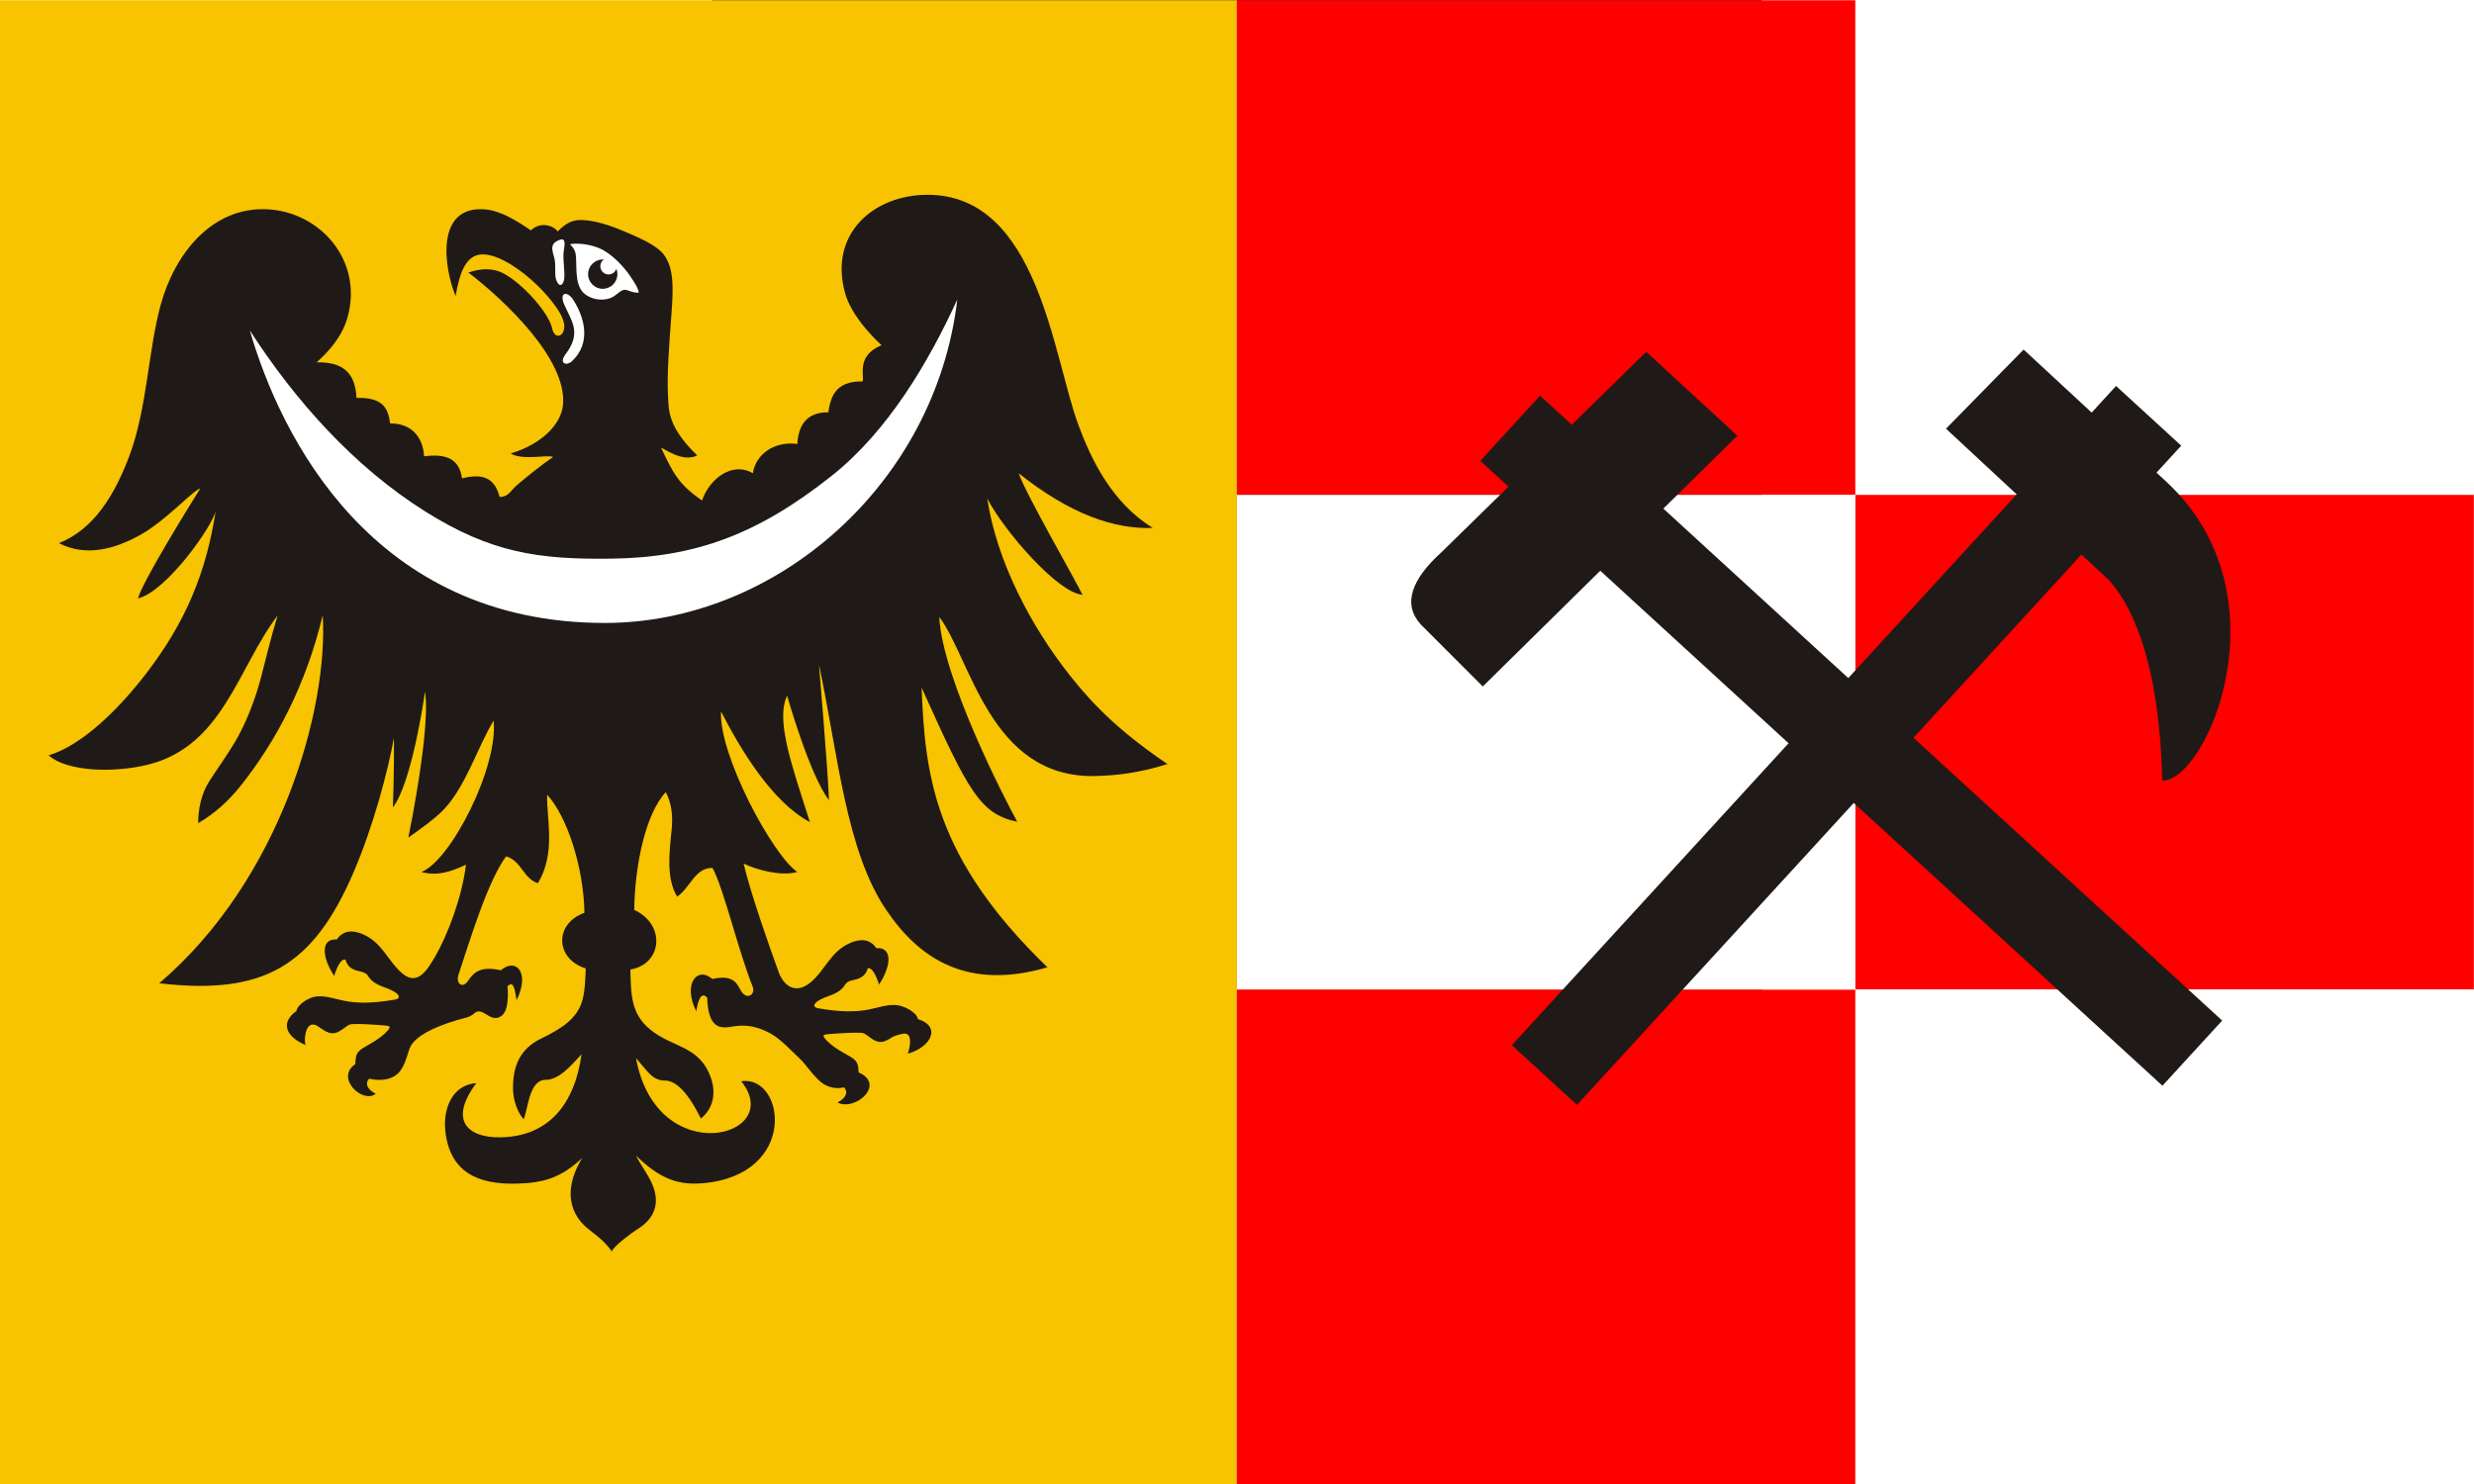 <?xml version="1.0" encoding="UTF-8" standalone="no"?>
<!-- Creator: CorelDRAW -->
<svg
   xmlns:dc="http://purl.org/dc/elements/1.1/"
   xmlns:cc="http://web.resource.org/cc/"
   xmlns:rdf="http://www.w3.org/1999/02/22-rdf-syntax-ns#"
   xmlns:svg="http://www.w3.org/2000/svg"
   xmlns="http://www.w3.org/2000/svg"
   xmlns:sodipodi="http://sodipodi.sourceforge.net/DTD/sodipodi-0.dtd"
   xmlns:inkscape="http://www.inkscape.org/namespaces/inkscape"
   xml:space="preserve"
   width="744.094"
   height="446.457"
   style="shape-rendering:geometricPrecision; text-rendering:geometricPrecision; image-rendering:optimizeQuality; fill-rule:evenodd; clip-rule:evenodd"
   viewBox="0 0 210 297"
   id="svg2"
   sodipodi:version="0.32"
   inkscape:version="0.45.1"
   sodipodi:docname="POL powiat złotoryjski flag.svg"
   inkscape:output_extension="org.inkscape.output.svg.inkscape"
   sodipodi:docbase="C:\Users\Mistrz\Desktop"
   version="1.0"><rect x="0" y="0" width="210" height="297" fill="#333333" stroke="none"/><sodipodi:namedview
   inkscape:window-height="480"
   inkscape:window-width="640"
   inkscape:pageshadow="2"
   inkscape:pageopacity="0.0"
   guidetolerance="10.0"
   gridtolerance="10.0"
   objecttolerance="10.0"
   borderopacity="1.0"
   bordercolor="#666666"
   pagecolor="#ffffff"
   id="base" />
 <defs
   id="defs4">
  <style
   type="text/css"
   id="style6">
   
    .fil2 {fill:#1F1A17}
    .fil1 {fill:#DA251D}
    .fil0 {fill:#F8C300}
    .fil3 {fill:white}
   
  </style>
 
  
 
   
   
   
   
   
   
   
   
   
  </defs>
 <g
   id="g2215"
   transform="matrix(2.357,0,0,2.357,-142.5,-201.472)"><rect
     style="fill:#f8c300"
     x="0"
     height="126"
     width="105"
     y="85.5"
     class="fil0"
     id="_75253512" /><rect
     style="fill:#ff0000"
     height="42"
     width="52.5"
     y="169.5"
     x="105"
     class="fil1"
     id="_73664472" /><g
     id="g13">
    <path
   style="fill:#1f1a17"
   d="M 47.199,111.542 C 46.309,110.27 44.928,108.944 43.581,108.071 C 42.557,107.408 41.553,107.006 40.799,107.087 C 39.638,107.212 39.055,108.383 38.673,110.607 C 37.705,108.292 36.893,102.934 41.148,103.255 C 42.488,103.356 43.865,104.22 45.066,105.04 C 45.773,104.333 46.876,104.532 47.343,105.127 C 48.023,104.454 48.533,104.151 49.343,104.16 C 50.406,104.171 51.744,104.592 52.987,105.125 C 54.008,105.563 55.709,106.24 56.359,107.11 C 57.233,108.278 57.152,110.036 57.002,112.088 C 56.814,114.667 56.594,117.403 56.712,119.188 C 56.78,120.204 56.62,121.674 59.186,124.149 C 57.924,124.785 56.37,123.533 56.12,123.507 C 57.185,125.719 57.575,126.563 59.594,127.978 C 60.207,126.137 62.177,124.627 63.91,125.665 C 64.133,124.107 65.665,122.913 67.684,123.175 C 67.775,121.559 68.505,120.461 70.316,120.491 C 70.496,119.299 70.841,117.812 73.22,117.867 C 73.426,117.491 72.604,115.697 74.836,114.787 C 73.87,113.921 72.231,112.128 71.744,110.391 C 70.33,105.354 74.131,102.035 78.705,102.018 C 88.118,101.982 89.372,115.679 91.524,121.51 C 92.656,124.579 94.406,128.168 97.858,130.308 C 94.609,130.422 90.878,129.163 86.481,125.669 C 87.011,127.291 91.123,134.429 91.892,135.983 C 89.796,135.834 85.231,130.548 83.806,127.813 C 84.61,133.13 87.497,138.643 90.859,142.879 C 92.886,145.432 95.11,147.642 99.102,150.355 C 96.728,151.111 94.671,151.343 92.882,151.372 C 84.025,151.512 82.394,141.345 79.73,137.867 C 79.992,143.048 85.336,153.419 86.351,155.253 C 83.194,154.595 82.208,152.688 78.234,143.863 C 78.517,151.293 79.292,158.321 88.918,167.614 C 82.232,169.557 78.129,167.03 75.224,162.735 C 71.801,157.673 71.135,149.506 69.524,141.91 C 69.501,141.801 70.268,150.643 70.371,153.417 C 68.71,151.273 66.783,144.431 66.82,144.546 C 65.832,146.601 67.178,150.369 68.752,155.278 C 65.535,153.602 62.809,149.013 61.208,145.892 C 61.01,149.555 65.557,158.057 67.678,159.517 C 66.31,159.897 64.312,159.367 63.125,158.807 C 63.737,161.418 65.376,166.022 66.102,168.028 C 66.51,169.154 67.521,169.974 68.817,168.885 C 70.087,167.816 70.499,166.266 72.191,165.536 C 73.065,165.16 73.87,165.214 74.394,165.989 C 75.814,165.881 75.636,167.557 74.619,169.076 C 74.405,168.384 74.034,167.566 73.655,167.705 C 73.521,168.23 73.17,168.537 72.519,168.675 C 71.905,168.806 71.827,168.954 71.719,169.12 C 71.16,169.976 70.203,169.991 69.498,170.431 C 68.933,170.783 69.1,171.028 69.425,171.086 C 73.725,171.846 74.365,170.726 76.053,170.819 C 76.734,170.857 77.823,171.43 77.919,172.005 C 79.934,172.648 79.041,174.384 77.063,174.947 C 77.325,174.177 77.426,173.105 76.661,173.256 C 76.466,173.273 75.896,173.426 75.637,173.606 C 74.807,174.182 74.38,173.935 73.891,173.598 C 73.284,173.182 73.443,173.162 72.596,173.165 C 71.955,173.167 71.125,173.229 70.522,173.272 C 69.793,173.323 69.686,173.368 70.355,174 C 70.626,174.257 71.067,174.563 71.534,174.834 C 72.511,175.402 72.875,175.443 72.884,176.536 C 75.237,177.562 72.57,179.87 71.093,179.091 C 72.028,178.59 71.911,178.038 71.639,177.809 C 70.765,178.012 69.99,177.661 69.562,177.253 C 68.752,176.48 68.402,175.85 67.928,175.406 C 67.194,174.717 66.299,173.738 65.468,173.266 C 64.829,172.903 64.101,172.64 63.412,172.582 C 62.262,172.487 61.801,172.856 61.096,172.655 C 60.2,172.4 60.055,171.042 60.035,170.188 C 59.526,169.644 59.245,170.405 59.108,171.353 C 57.934,169.022 59.184,167.492 60.47,168.605 C 62.488,168.139 62.621,169.253 62.986,169.736 C 63.471,170.377 64.154,169.905 63.886,169.236 C 62.659,166.175 61.458,160.988 60.485,159.174 C 58.982,159.145 58.579,160.898 57.478,161.607 C 56.543,160.057 56.817,157.874 57.014,155.947 C 57.139,154.724 57.001,153.64 56.515,152.739 C 54.769,154.626 53.889,159.016 53.838,162.739 C 56.54,163.976 56.228,167.346 53.508,167.801 C 53.571,169.91 53.541,171.542 55.195,172.897 C 57.113,174.47 59.372,174.233 60.346,176.998 C 60.77,178.202 60.618,179.557 59.494,180.455 C 59.121,179.705 57.891,177.223 56.458,177.23 C 55.35,177.235 54.939,176.376 53.989,175.33 C 55.748,184.923 66.761,182.039 62.92,177.287 C 66.629,176.717 67.842,185.279 59.596,185.952 C 57.229,186.145 55.777,185.298 53.987,183.612 C 54.452,184.528 55.288,185.542 55.562,186.579 C 55.974,188.139 55.221,189.181 54.034,189.9 C 53.757,190.067 52.12,191.253 51.932,191.74 C 51.113,190.513 49.989,190.049 49.305,189.219 C 47.793,187.384 48.55,185.203 49.43,183.797 C 47.639,185.483 46.134,185.938 43.759,185.983 C 40.529,186.045 38.224,184.985 37.814,181.612 C 37.578,179.671 38.348,177.608 40.435,177.441 C 38.031,180.665 39.778,182.056 42.365,182.049 C 46.633,182.037 48.8,179.143 49.367,174.993 C 48.416,176.039 47.421,177.175 46.313,177.169 C 44.881,177.162 44.818,179.767 44.446,180.517 C 44,179.997 43.567,179.038 43.55,177.957 C 43.521,176.045 44.112,174.552 45.911,173.677 C 47.714,172.8 48.912,171.989 49.382,170.596 C 49.663,169.762 49.686,168.591 49.725,167.709 C 47.135,166.906 47.023,163.916 49.61,162.985 C 49.559,159.262 48.187,154.842 46.441,152.956 C 46.403,155.06 47.197,157.926 45.662,160.471 C 44.418,160.084 44.282,158.577 42.963,158.191 C 41.397,160.301 39.894,165.317 38.916,168.253 C 38.689,168.937 39.208,169.456 39.693,168.815 C 40.058,168.332 40.498,167.402 42.517,167.868 C 43.802,166.755 45.022,168.069 43.848,170.4 C 43.711,169.453 43.584,168.692 43.075,169.236 C 43.129,169.568 43.144,170.341 43.007,170.97 C 42.852,171.685 42.393,171.909 42.106,171.918 C 41.801,171.929 41.539,171.773 41.295,171.62 C 40.291,170.989 40.453,171.661 39.606,171.876 C 37.653,172.371 35.204,173.279 34.769,174.507 C 34.478,175.324 34.288,176.37 33.486,176.854 C 32.979,177.16 32.222,177.275 31.347,177.072 C 31.076,177.301 30.958,177.852 31.893,178.354 C 30.787,179.225 28.428,177.01 30.164,175.83 C 30.173,174.737 30.476,174.665 31.452,174.097 C 31.919,173.826 32.36,173.52 32.631,173.263 C 33.3,172.631 33.194,172.586 32.464,172.535 C 31.861,172.492 31.032,172.43 30.391,172.428 C 29.543,172.425 29.703,172.445 29.096,172.861 C 28.606,173.197 28.179,173.445 27.349,172.869 C 27.09,172.689 26.859,172.506 26.663,172.488 C 26.021,172.337 25.784,173.44 25.923,174.21 C 24.245,173.484 23.79,172.302 25.16,171.329 C 25.256,170.754 26.253,170.12 26.934,170.082 C 28.622,169.988 29.261,171.109 33.561,170.349 C 33.887,170.291 34.054,170.046 33.489,169.694 C 32.784,169.254 31.826,169.238 31.268,168.383 C 31.16,168.217 31.082,168.069 30.468,167.939 C 29.817,167.8 29.466,167.493 29.332,166.968 C 28.953,166.829 28.582,167.647 28.367,168.338 C 27.35,166.82 27.173,165.144 28.593,165.252 C 29.117,164.476 29.921,164.423 30.795,164.799 C 32.487,165.529 32.899,167.08 34.17,168.148 C 35.465,169.238 36.309,167.77 36.915,166.737 C 38.011,164.87 39.229,161.619 39.554,158.9 C 38.367,159.46 37.138,159.898 35.769,159.518 C 38.256,158.579 42.311,150.627 41.902,146.661 C 40.49,149.018 39.516,152.344 37.577,154.309 C 36.849,155.047 35.779,155.799 34.664,156.601 C 35.633,151.773 36.438,146.316 36.074,144.178 C 36.112,144.063 35.014,151.889 33.354,154.032 C 33.456,151.259 33.455,148.043 33.432,148.152 C 32.97,150.768 31.729,155.57 29.996,159.584 C 26.568,167.528 22.385,170 13.515,168.968 C 23.855,160.151 27.875,145.652 27.396,137.714 C 25.984,143.588 23.473,148.381 20.419,152.214 C 19.418,153.47 18.246,154.543 16.82,155.377 C 16.827,154.11 17.1,152.84 17.803,151.756 C 18.528,150.638 19.329,149.534 19.985,148.416 C 20.918,146.826 21.676,144.818 22.144,143.052 C 22.54,141.563 22.929,139.833 23.564,137.745 C 20.192,142.171 18.928,148.865 12.508,150.419 C 9.542,151.137 5.641,150.971 4.13,149.617 C 6.856,148.803 9.95,145.874 12.434,142.634 C 15.726,138.342 17.516,134.115 18.32,128.798 C 18.175,129.967 14.164,135.704 11.709,136.292 C 12.108,134.861 15.85,128.789 16.998,126.961 C 16.369,127.101 14.137,129.668 11.868,130.92 C 9.805,132.058 7.346,132.802 5.006,131.6 C 7.986,130.403 9.729,127.504 10.97,124.217 C 12.5,120.168 12.566,115.26 13.653,111.32 C 14.822,107.082 17.953,103.021 22.683,103.249 C 27.158,103.464 30.815,107.561 29.521,112.359 C 29.051,114.102 27.845,115.377 26.879,116.243 C 28.999,116.201 30.168,117.037 30.259,119.263 C 32.637,119.208 32.942,120.243 33.122,121.436 C 34.932,121.405 35.909,122.606 36,124.222 C 38.018,123.96 38.996,124.539 39.219,126.097 C 41.242,125.58 42.051,126.29 42.408,127.671 C 43.181,127.671 43.318,127.161 43.841,126.71 C 44.708,125.962 45.877,125.022 46.948,124.282 C 46.461,124.048 44.398,124.61 43.351,123.984 C 45.828,123.244 47.649,121.609 47.796,119.807 C 48.11,115.976 42.887,111.021 39.762,108.618 C 40.766,108.278 41.525,108.279 42.218,108.475 C 43.709,108.897 46.522,111.789 46.873,113.371 C 47.052,114.178 47.608,114.088 47.799,113.682 C 48.128,112.984 47.59,112.1 47.199,111.542 L 47.199,111.542 z "
   class="fil2"
   id="_76140816" />
    <path
   style="fill:#ffffff"
   d="M 21.207,113.535 C 23.811,122.523 31.603,138.372 51.34,138.374 C 65.971,138.375 79.434,126.511 81.261,110.913 C 78.835,116.218 75.382,122.087 70.607,125.874 C 64.317,130.864 59.015,132.822 51.886,132.914 C 45.687,132.994 41.68,132.411 36.104,128.91 C 30.049,125.108 25.057,119.502 21.207,113.535 L 21.207,113.535 z "
   class="fil3"
   id="_76140744" />
    <path
   style="fill:#ffffff"
   d="M 48.401,106.205 C 49.188,106.088 50.121,106.257 50.818,106.532 C 51.867,106.947 52.973,108.132 53.516,108.952 C 53.803,109.386 54.215,109.971 54.215,110.331 C 53.164,110.331 53.227,109.694 52.339,110.469 C 51.484,111.216 50.099,110.93 49.508,110.319 C 48.742,109.527 48.999,107.983 48.868,107.051 C 48.796,106.544 48.372,106.249 48.401,106.205 L 48.401,106.205 z "
   class="fil3"
   id="_50629048" />
    <circle
   style="fill:#1f1a17"
   sodipodi:ry="1.24438"
   sodipodi:rx="1.24438"
   sodipodi:cy="108.756"
   sodipodi:cx="51.164501"
   r="1.244"
   cy="108.756"
   cx="51.165"
   class="fil2"
   id="_74488840" />
    <circle
   style="fill:#ffffff"
   sodipodi:ry="0.69837397"
   sodipodi:rx="0.69837397"
   sodipodi:cy="108.083"
   sodipodi:cx="51.659698"
   r="0.698"
   cy="108.083"
   cx="51.66"
   class="fil3"
   id="_74488960" />
    <path
   style="fill:#ffffff"
   d="M 48.659,110.935 C 49.488,112.21 50.335,114.518 48.515,116.178 C 48.112,116.546 47.391,116.369 48.02,115.54 C 49.395,113.726 48.509,112.732 47.898,111.339 C 47.444,110.305 48.134,110.127 48.659,110.935 L 48.659,110.935 z "
   class="fil3"
   id="_75450352" />
    <path
   style="fill:#ffffff"
   d="M 47.552,105.831 C 46.412,106.2 47.057,107 47.12,107.756 C 47.169,108.34 47.065,108.93 47.249,109.333 C 47.541,109.974 47.828,109.603 47.892,109.158 C 47.967,108.65 47.801,107.77 47.833,107.016 C 47.851,106.577 48.158,105.635 47.552,105.831 L 47.552,105.831 z "
   class="fil3"
   id="_75450280" />
   </g><rect
     style="fill:#ff0000"
     height="42"
     width="52.5"
     y="85.5"
     x="105"
     class="fil1"
     id="_74162128" /><rect
     style="fill:#ffffff"
     height="42"
     width="52.5"
     y="127.5"
     x="105"
     class="fil3"
     id="_74579192" /><rect
     style="fill:#ffffff"
     height="42"
     width="52.5"
     y="85.5"
     x="157.5"
     class="fil3"
     id="_74503704" /><rect
     style="fill:#ff0000"
     height="42"
     width="52.5"
     y="127.5"
     x="157.5"
     class="fil1"
     id="_74503632" /><rect
     style="fill:#ffffff"
     height="42"
     width="52.5"
     y="169.5"
     x="157.5"
     class="fil3"
     id="_74503536" /><path
     style="fill:#1f1a17"
     d="M 165.191,121.879 L 171.78,115.159 L 177.557,120.51 L 179.627,118.251 L 185.16,123.321 L 183.062,125.61 L 183.869,126.357 C 194.274,135.995 187.286,151.87 183.548,151.757 C 183.287,140.697 180.511,136.366 178.99,134.7 L 176.69,132.564 L 162.432,148.124 L 188.636,172.135 L 183.565,177.668 L 157.362,153.657 L 133.87,179.294 L 128.336,174.224 L 151.829,148.587 L 135.844,133.939 L 125.87,143.766 L 120.617,138.512 C 119.044,136.794 119.792,134.684 122.393,132.34 L 128.052,126.799 L 125.662,124.609 L 130.732,119.076 L 133.423,121.542 L 139.746,115.352 L 147.48,122.475 L 141.197,128.665 L 156.899,143.054 L 171.192,127.455 L 165.191,121.879 L 165.191,121.879 z "
     class="fil2"
     id="_75449416" /></g>
</svg>